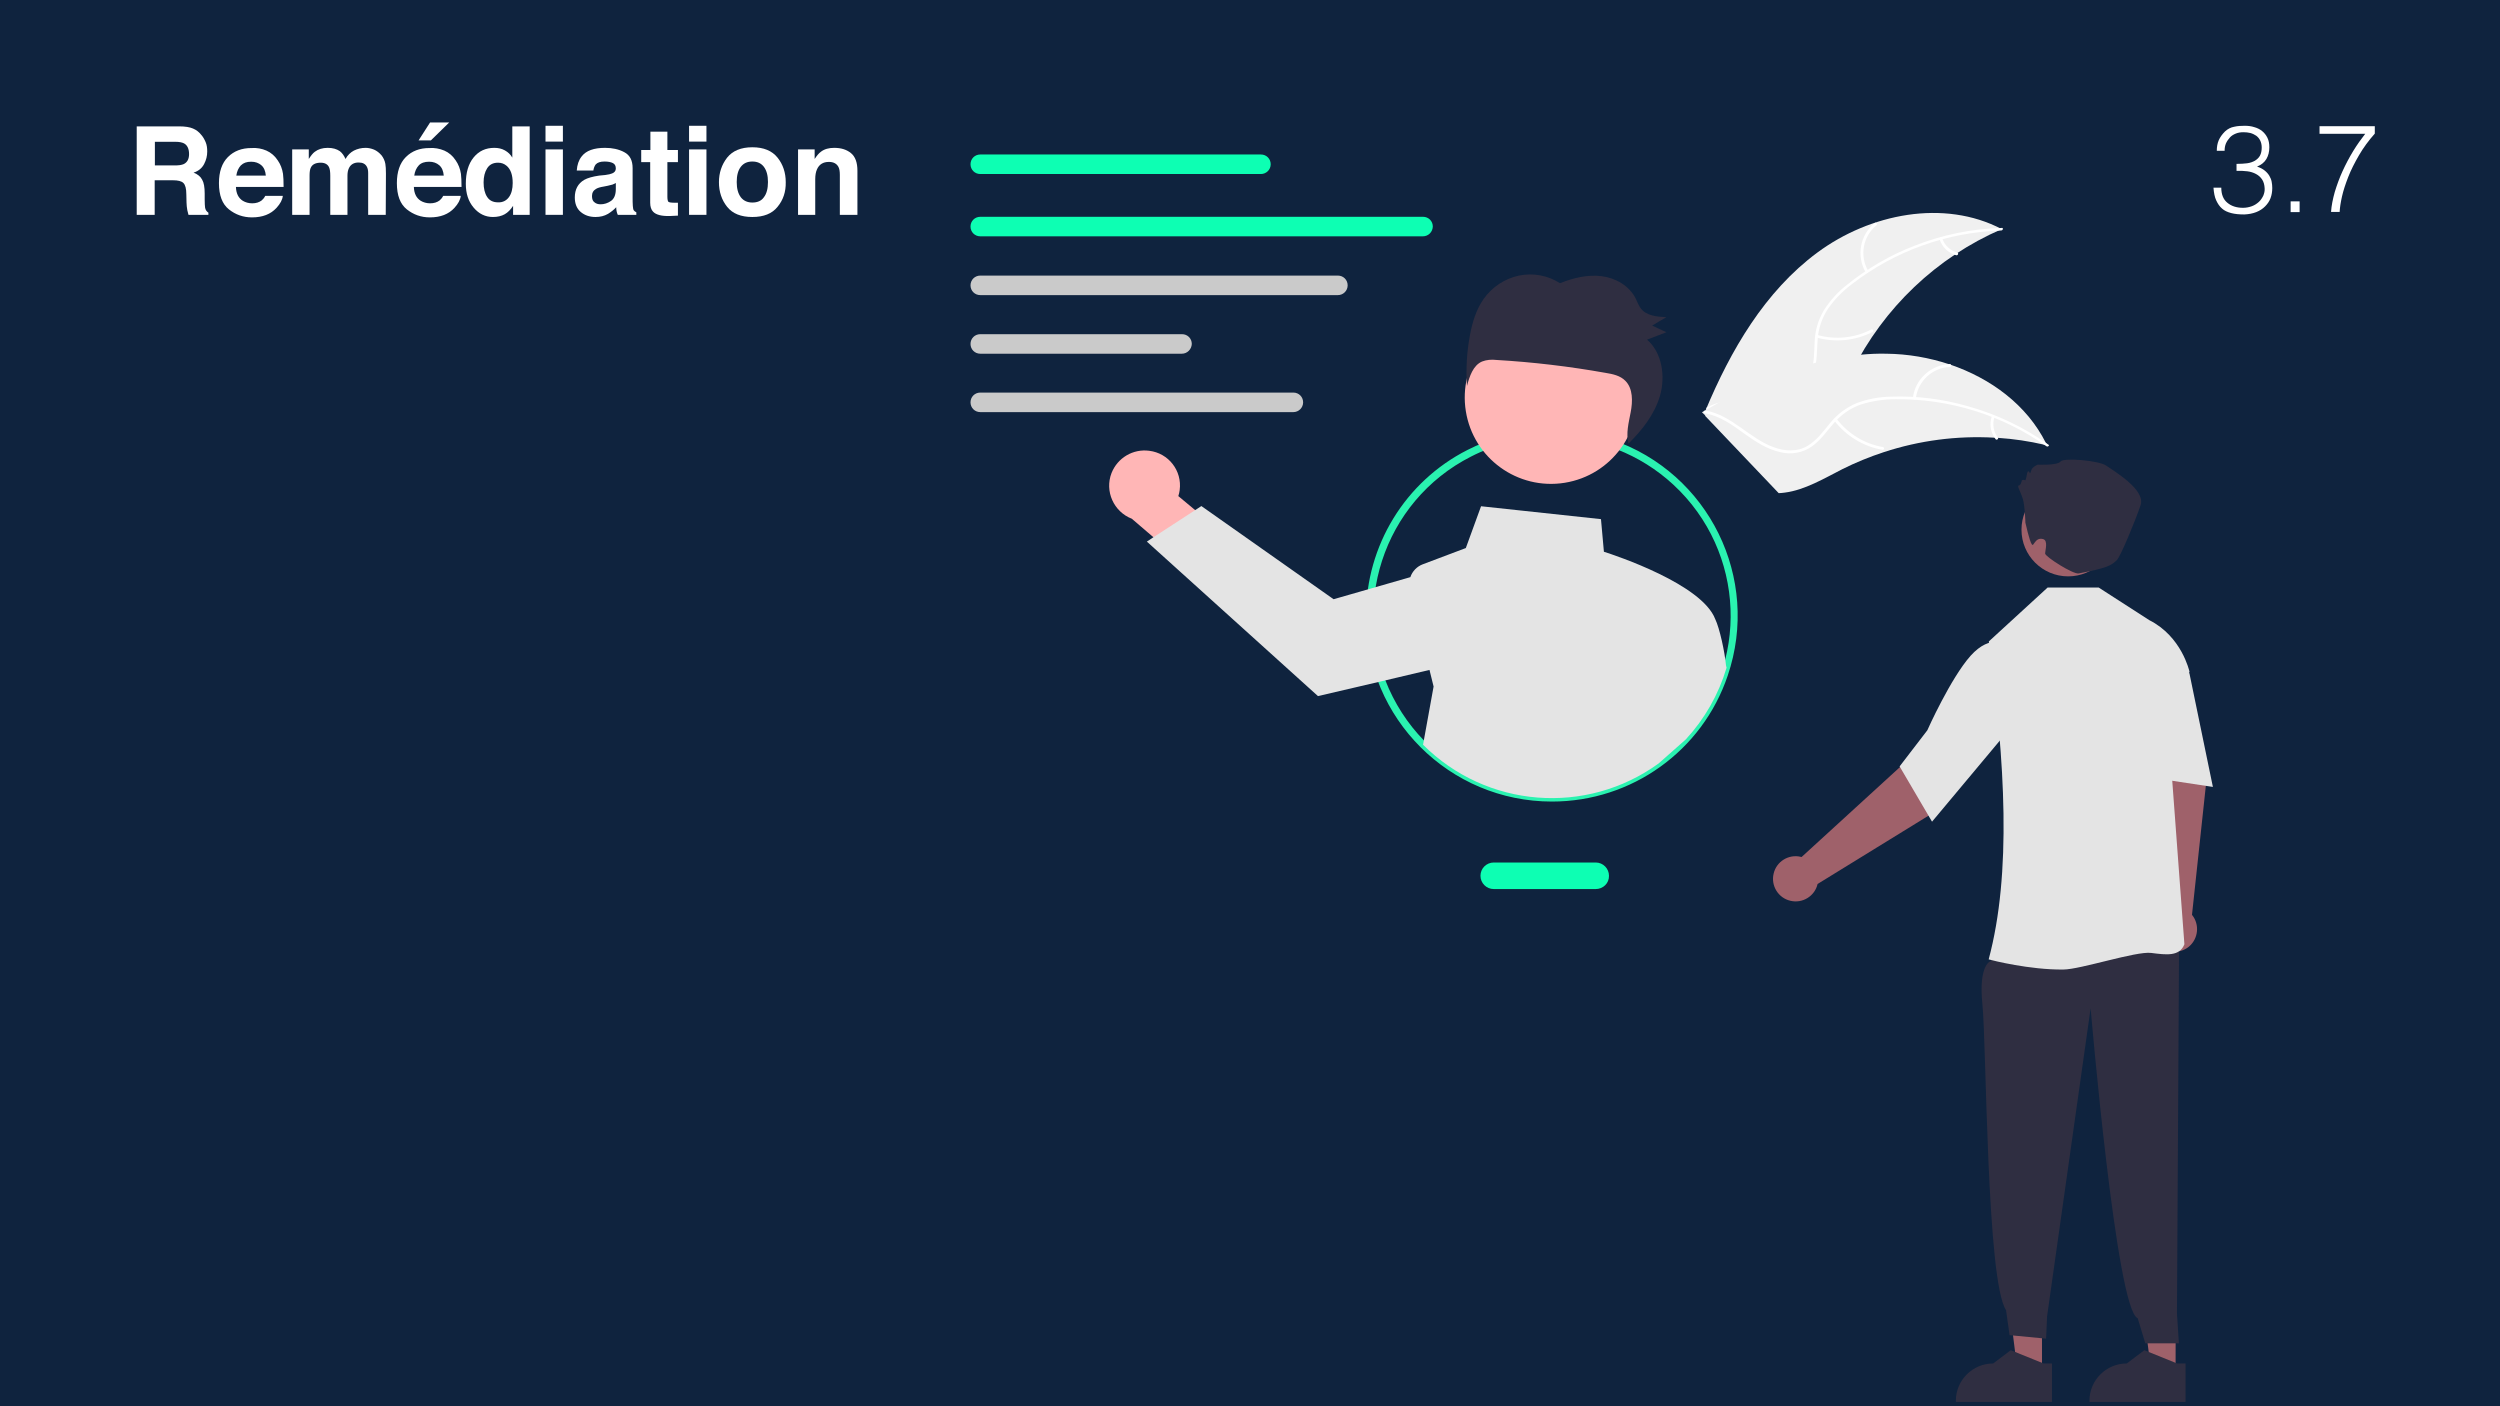 <?xml version="1.0" encoding="UTF-8"?>
<!-- Generator: Adobe Illustrator 27.3.0, SVG Export Plug-In . SVG Version: 6.00 Build 0)  -->
<svg xmlns="http://www.w3.org/2000/svg" xmlns:xlink="http://www.w3.org/1999/xlink" version="1.1" id="Calque_1" x="0px" y="0px" viewBox="0 0 1280 720" style="enable-background:new 0 0 1280 720;" xml:space="preserve">
<style type="text/css">
	.st0{fill:#0F233E;}
	.st1{fill:#FFFFFF;}
	.st2{fill:#F0F0F0;}
	.st3{fill:#2AF2B0;}
	.st4{fill:#FFB6B6;}
	.st5{fill:#E4E4E4;}
	.st6{fill:#2F2E41;}
	.st7{fill:#0DFFB3;}
	.st8{fill:#CACACA;}
	.st9{fill:#9F616A;}
</style>
<rect class="st0" width="1280" height="720"></rect>
<g>
	<path class="st1" d="M98.8,65.8c1.7,0.7,3.1,1.8,4.2,3.2c1,1.1,1.7,2.4,2.3,3.8c0.6,1.4,0.8,3,0.8,4.8c0,2.2-0.5,4.3-1.6,6.4   c-1.1,2.1-2.9,3.6-5.4,4.4c2.1,0.8,3.6,2,4.4,3.6c0.9,1.5,1.3,3.9,1.3,7.1v3c0,2.1,0.1,3.5,0.2,4.2c0.2,1.2,0.8,2,1.7,2.6v1.1H96.5   c-0.3-1-0.5-1.8-0.6-2.4c-0.2-1.3-0.4-2.6-0.4-3.9l-0.1-4.2c0-2.9-0.5-4.8-1.5-5.8c-1-1-2.8-1.4-5.4-1.4h-9.3V110H70V64.7h21.7   C94.8,64.7,97.2,65.1,98.8,65.8z M79.3,72.5v12.2h10.2c2,0,3.5-0.2,4.6-0.7c1.8-0.9,2.7-2.6,2.7-5.1c0-2.7-0.9-4.6-2.6-5.5   c-1-0.5-2.4-0.8-4.4-0.8H79.3z"></path>
	<path class="st1" d="M136.4,77.1c2.3,1,4.3,2.7,5.8,5c1.4,2,2.3,4.3,2.7,6.9c0.2,1.5,0.3,3.8,0.3,6.7h-24.4   c0.1,3.4,1.3,5.7,3.5,7.1c1.3,0.8,3,1.3,4.8,1.3c2,0,3.6-0.5,4.9-1.5c0.7-0.6,1.3-1.3,1.8-2.3h9c-0.2,2-1.3,4-3.2,6.1   c-3,3.3-7.2,4.9-12.6,4.9c-4.5,0-8.4-1.4-11.8-4.1s-5.1-7.2-5.1-13.4c0-5.8,1.5-10.3,4.6-13.4c3.1-3.1,7.1-4.6,12-4.6   C131.5,75.6,134.1,76.1,136.4,77.1z M123.3,84.7c-1.2,1.3-2,3-2.3,5.2h15.1c-0.2-2.3-0.9-4.1-2.3-5.3c-1.4-1.2-3.1-1.8-5.2-1.8   C126.3,82.8,124.6,83.4,123.3,84.7z"></path>
	<path class="st1" d="M191.5,76.6c1.4,0.6,2.7,1.6,3.9,3c0.9,1.2,1.6,2.6,1.9,4.3c0.2,1.1,0.3,2.8,0.3,5l-0.1,21.1h-9V88.6   c0-1.3-0.2-2.3-0.6-3.1c-0.8-1.6-2.2-2.3-4.3-2.3c-2.4,0-4.1,1-5,3c-0.5,1.1-0.7,2.3-0.7,3.8v20h-8.8V90c0-2-0.2-3.4-0.6-4.3   c-0.7-1.6-2.2-2.4-4.3-2.4c-2.5,0-4.2,0.8-5,2.4c-0.5,0.9-0.7,2.3-0.7,4.1V110h-8.9V76.5h8.5v4.9c1.1-1.7,2.1-3,3.1-3.7   c1.7-1.3,3.9-2,6.6-2c2.6,0,4.6,0.6,6.2,1.7c1.3,1,2.2,2.4,2.9,4c1.1-2,2.6-3.4,4.3-4.3c1.8-0.9,3.8-1.4,6-1.4   C188.6,75.7,190,76,191.5,76.6z"></path>
	<path class="st1" d="M227.5,77.1c2.3,1,4.3,2.7,5.8,5c1.4,2,2.3,4.3,2.7,6.9c0.2,1.5,0.3,3.8,0.3,6.7h-24.4   c0.1,3.4,1.3,5.7,3.5,7.1c1.3,0.8,3,1.3,4.8,1.3c2,0,3.6-0.5,4.9-1.5c0.7-0.6,1.3-1.3,1.8-2.3h9c-0.2,2-1.3,4-3.2,6.1   c-3,3.3-7.2,4.9-12.6,4.9c-4.5,0-8.4-1.4-11.8-4.1s-5.1-7.2-5.1-13.4c0-5.8,1.5-10.3,4.6-13.4c3.1-3.1,7.1-4.6,12-4.6   C222.5,75.6,225.1,76.1,227.5,77.1z M214.4,84.7c-1.2,1.3-2,3-2.3,5.2h15.1c-0.2-2.3-0.9-4.1-2.3-5.3c-1.4-1.2-3.1-1.8-5.2-1.8   C217.4,82.8,215.6,83.4,214.4,84.7z M230,62.7l-9.4,9.2h-6.3l5.9-9.2H230z"></path>
	<path class="st1" d="M258.5,77c1.6,0.9,2.9,2.1,3.8,3.7v-16h8.9V110h-8.5v-4.6c-1.3,2-2.7,3.4-4.3,4.3s-3.6,1.4-6,1.4   c-3.9,0-7.2-1.6-9.9-4.8c-2.7-3.2-4-7.2-4-12.2c0-5.7,1.3-10.2,4-13.5s6.2-4.9,10.6-4.9C255.1,75.7,256.9,76.1,258.5,77z    M260.6,100.9c1.3-1.8,1.9-4.2,1.9-7.2c0-4.1-1-7-3.1-8.8c-1.3-1.1-2.7-1.6-4.4-1.6c-2.6,0-4.4,1-5.6,2.9c-1.2,1.9-1.8,4.3-1.8,7.2   c0,3.1,0.6,5.6,1.8,7.4c1.2,1.9,3.1,2.8,5.6,2.8C257.4,103.7,259.3,102.7,260.6,100.9z"></path>
	<path class="st1" d="M288.2,72.5h-8.9v-8.1h8.9V72.5z M279.3,76.5h8.9V110h-8.9V76.5z"></path>
	<path class="st1" d="M309.9,89.6c1.6-0.2,2.8-0.5,3.5-0.8c1.3-0.5,1.9-1.4,1.9-2.5c0-1.4-0.5-2.3-1.5-2.8c-1-0.5-2.4-0.8-4.3-0.8   c-2.1,0-3.6,0.5-4.5,1.5c-0.6,0.8-1,1.8-1.2,3.1h-8.5c0.2-2.9,1-5.3,2.5-7.2c2.3-3,6.3-4.4,12-4.4c3.7,0,7,0.7,9.8,2.2   c2.9,1.5,4.3,4.2,4.3,8.2v15.4c0,1.1,0,2.4,0.1,3.9c0.1,1.1,0.2,1.9,0.5,2.3c0.3,0.4,0.7,0.7,1.3,1v1.3h-9.5   c-0.3-0.7-0.5-1.3-0.6-1.9c-0.1-0.6-0.2-1.3-0.2-2c-1.2,1.3-2.6,2.4-4.2,3.4c-1.9,1.1-4,1.6-6.4,1.6c-3.1,0-5.6-0.9-7.6-2.6   c-2-1.7-3-4.2-3-7.4c0-4.1,1.6-7.1,4.8-9c1.8-1,4.3-1.7,7.7-2.2L309.9,89.6z M315.3,93.7c-0.6,0.3-1.1,0.6-1.7,0.8   c-0.6,0.2-1.4,0.4-2.4,0.6l-2,0.4c-1.9,0.3-3.2,0.7-4,1.2c-1.4,0.8-2.1,2-2.1,3.7c0,1.5,0.4,2.6,1.3,3.2c0.8,0.7,1.9,1,3.1,1   c1.9,0,3.7-0.6,5.3-1.7c1.6-1.1,2.5-3.1,2.5-6.1V93.7z"></path>
	<path class="st1" d="M328.3,83v-6.2h4.7v-9.4h8.7v9.4h5.4V83h-5.4v17.7c0,1.4,0.2,2.2,0.5,2.6c0.3,0.3,1.4,0.5,3.2,0.5   c0.3,0,0.5,0,0.8,0s0.6,0,0.9,0v6.6l-4.2,0.2c-4.1,0.1-7-0.6-8.5-2.2c-1-1-1.5-2.6-1.5-4.6V83H328.3z"></path>
	<path class="st1" d="M361.7,72.5h-8.9v-8.1h8.9V72.5z M352.8,76.5h8.9V110h-8.9V76.5z"></path>
	<path class="st1" d="M398.1,105.9c-2.8,3.5-7.1,5.2-12.9,5.2s-10.1-1.7-12.9-5.2c-2.8-3.5-4.2-7.7-4.2-12.6c0-4.8,1.4-9,4.2-12.6   c2.8-3.5,7.1-5.3,12.9-5.3s10.1,1.8,12.9,5.3c2.8,3.5,4.2,7.7,4.2,12.6C402.4,98.2,401,102.4,398.1,105.9z M391.1,101   c1.4-1.8,2.1-4.4,2.1-7.8s-0.7-5.9-2.1-7.8c-1.4-1.8-3.3-2.7-5.9-2.7s-4.5,0.9-5.9,2.7c-1.4,1.8-2.1,4.4-2.1,7.8s0.7,5.9,2.1,7.8   c1.4,1.8,3.4,2.7,5.9,2.7S389.8,102.9,391.1,101z"></path>
	<path class="st1" d="M435.7,78.4c2.2,1.8,3.3,4.8,3.3,9V110h-9V89.6c0-1.8-0.2-3.1-0.7-4.1c-0.9-1.7-2.5-2.6-4.9-2.6   c-3,0-5,1.3-6.1,3.8c-0.6,1.3-0.9,3-0.9,5.1V110h-8.8V76.5h8.5v4.9c1.1-1.7,2.2-3,3.2-3.7c1.8-1.4,4.1-2,6.8-2   C430.7,75.7,433.5,76.6,435.7,78.4z"></path>
</g>
<g>
	<path class="st1" d="M1145.3,83.9c1.9,0,3.6-0.1,5.2-0.3c1.6-0.2,2.9-0.7,4-1.3c1.1-0.7,2-1.5,2.6-2.6c0.6-1.1,0.9-2.5,0.9-4.2   c0-1.4-0.3-2.6-0.8-3.6c-0.5-1-1.2-1.8-2-2.4c-0.9-0.6-1.9-1.1-3-1.4c-1.2-0.3-2.4-0.4-3.6-0.4c-1.4,0-2.7,0.2-3.9,0.7   c-1.2,0.5-2.2,1.1-3,2c-0.8,0.9-1.5,1.9-2,3c-0.5,1.2-0.7,2.4-0.7,3.8h-4c0-2,0.3-3.8,1-5.4c0.7-1.6,1.8-3.1,3.2-4.5   c1.4-1.3,3-2.1,4.7-2.4c1.7-0.4,3.5-0.5,5.4-0.5c1.8,0,3.4,0.2,4.9,0.7c1.5,0.4,2.9,1.1,4,2c1.1,0.9,2,2,2.7,3.4c0.7,1.4,1,3,1,4.9   c0,2.3-0.5,4.3-1.5,6c-1,1.7-2.6,3-4.8,3.9c1.6,0.5,2.9,1.2,3.9,2c1,0.8,1.8,1.7,2.4,2.7c0.6,1,1,2,1.2,3.1   c0.2,1.1,0.3,2.1,0.3,3.2c0,1.8-0.3,3.6-0.9,5.2c-0.6,1.6-1.6,3-2.8,4.2c-1.2,1.2-2.7,2.2-4.5,2.9c-1.8,0.7-3.8,1.1-6.1,1.2   c-2.6,0-4.8-0.2-6.7-0.7c-1.9-0.5-3.5-1.2-4.7-2.3c-1.3-1.1-2.2-2.5-3-4.2s-1.2-3.9-1.4-6.5h4c0,3.4,1,6,3.1,7.7   c2,1.7,4.7,2.6,8,2.6c1.6,0,3.1-0.3,4.5-0.8c1.4-0.5,2.6-1.3,3.6-2.2c1-0.9,1.7-2,2.3-3.2c0.5-1.2,0.8-2.5,0.7-3.8   c-0.1-1.8-0.5-3.3-1.3-4.5c-0.8-1.2-1.8-2.1-3.1-2.8c-1.3-0.7-2.8-1.2-4.5-1.4c-1.7-0.2-3.5-0.3-5.5-0.2V83.9z"></path>
	<path class="st1" d="M1172.8,108.6v-5.5h4.6v5.5H1172.8z"></path>
	<path class="st1" d="M1187.6,64.6h28.3v3.8c-3.2,3.6-5.9,7.3-8.1,11.1c-2.2,3.8-4.1,7.5-5.5,11.1c-1.4,3.6-2.5,6.9-3.2,10   c-0.7,3.1-1.1,5.8-1.2,7.9h-4.4c0.2-3.2,0.9-6.6,1.9-10.2c1.1-3.6,2.4-7.2,4-10.7c1.6-3.5,3.4-6.9,5.4-10.2c2-3.3,4.1-6.2,6.2-8.9   h-23.4V64.6z"></path>
</g>
<path class="st2" d="M930.5,129.3c26.9-19.9,64.8-27.5,94.4-12c-33.4,14.5-60.5,40.3-76.7,72.9c-6.2,12.6-11.8,27.2-24.5,33.1  c-7.9,3.6-17.3,2.9-25.5,0c-8.2-2.9-15.5-7.9-22.8-12.8l-2.2-0.3C886.1,179.3,903.6,149.2,930.5,129.3z"></path>
<path class="st1" d="M1024.7,118c-27.7,0.9-54.4,10.4-76.3,27.3c-4.8,3.6-9,7.8-12.4,12.7c-3.2,4.8-5.1,10.5-5.4,16.3  c-0.4,5.4-0.2,11-1.9,16.2c-1.8,5.4-5.9,9.7-11.1,11.9c-6.4,2.9-13.4,3.3-20.3,3.5c-7.7,0.2-15.6,0.3-22.6,3.9  c-0.8,0.4-1.5-0.9-0.6-1.3c12.1-6.3,26.2-2.2,39-5.9c5.9-1.7,11.4-5.3,13.8-11.2c2.1-5.2,1.9-10.9,2.2-16.4  c0.2-5.7,1.8-11.2,4.7-16.1c3.2-5,7.2-9.5,11.9-13.1c10.4-8.4,22.1-15.2,34.6-20c14.2-5.6,29.3-8.7,44.6-9.1  C1025.8,116.5,1025.6,117.9,1024.7,118L1024.7,118z"></path>
<path class="st1" d="M955.2,139.4c-4.8-8.4-2.9-19,4.6-25.2c0.7-0.6,1.7,0.5,1,1.1c-7,5.7-8.8,15.6-4.3,23.4  C957,139.6,955.6,140.3,955.2,139.4L955.2,139.4z"></path>
<path class="st1" d="M930.5,171.5c9.2,2.6,19.1,1.6,27.6-2.8c0.8-0.4,1.5,0.9,0.6,1.3c-8.9,4.5-19.1,5.5-28.7,2.8  C929.1,172.6,929.6,171.2,930.5,171.5L930.5,171.5z"></path>
<path class="st1" d="M994.4,122c1.2,3.6,4.1,6.3,7.7,7.3c0.9,0.2,0.4,1.6-0.5,1.4c-4-1.1-7.2-4.1-8.5-8.1c-0.2-0.4,0-0.8,0.4-1  C993.8,121.5,994.2,121.7,994.4,122L994.4,122z"></path>
<path class="st2" d="M1048.4,228.1c-0.6-0.1-1.2-0.3-1.7-0.4c-7.8-1.8-15.7-3-23.6-3.5c-0.6-0.1-1.2-0.1-1.9-0.1  c-19.2-1.1-38.4,1.4-56.7,7.4c-7.3,2.4-14.4,5.3-21.2,8.7c-9.4,4.8-19.3,10.7-29.4,12c-1.1,0.2-2.1,0.2-3.2,0.3l-37.6-39.5  c0-0.1-0.1-0.3-0.1-0.4l-1.6-1.5c0.3-0.2,0.7-0.4,1-0.6c0.2-0.1,0.4-0.2,0.6-0.3c0.1-0.1,0.3-0.2,0.4-0.2c0,0,0.1-0.1,0.1-0.1  c0.1-0.1,0.2-0.1,0.3-0.2c2-1.1,4-2.3,6-3.4c0,0,0,0,0,0c15.4-8.4,31.6-15.7,48.4-20.2c0.5-0.1,1-0.3,1.5-0.4  c7.6-2,15.3-3.4,23.1-4.1c4.3-0.4,8.6-0.6,12.9-0.5c11.1,0.1,22.1,2,32.6,5.5c21,7.1,39.4,20.7,49.2,40.2  C1047.9,227.1,1048.2,227.6,1048.4,228.1z"></path>
<path class="st1" d="M1047.8,228.5c-22.6-16-49.7-24.4-77.4-24.1c-6,0-11.9,0.9-17.6,2.7c-5.5,1.9-10.3,5.3-14.1,9.8  c-3.6,4.1-6.7,8.7-11.2,11.8c-4.7,3.2-10.5,4.2-16,2.8c-6.8-1.5-12.7-5.4-18.3-9.4c-6.2-4.5-12.6-9.2-20.3-10.5  c-0.9-0.2-0.6-1.6,0.3-1.4c13.4,2.3,22.3,14.1,34.7,18.7c5.8,2.2,12.3,2.6,17.7-0.7c4.8-2.9,8.1-7.6,11.6-11.8  c3.6-4.4,8.2-7.8,13.4-10c5.6-2.1,11.5-3.2,17.4-3.3c13.4-0.5,26.8,1.2,39.6,4.9c14.7,4.1,28.6,10.7,41.1,19.6  C1049.6,227.9,1048.6,229,1047.8,228.5L1047.8,228.5z"></path>
<path class="st1" d="M979.4,203.7c1.2-9.6,9.2-16.9,18.9-17.3c0.9,0,1,1.4,0.1,1.5c-9,0.3-16.4,7.2-17.5,16.1  C980.7,205,979.3,204.7,979.4,203.7L979.4,203.7z"></path>
<path class="st1" d="M940.4,214.5c5.8,7.6,14.3,12.8,23.7,14.4c0.9,0.2,0.6,1.6-0.3,1.4c-9.8-1.7-18.6-7.1-24.7-15  C938.6,214.5,939.8,213.7,940.4,214.5L940.4,214.5z"></path>
<path class="st1" d="M1021.2,213.5c-1.2,3.6-0.6,7.5,1.7,10.5c0.6,0.7-0.7,1.6-1.2,0.8c-2.5-3.3-3.3-7.6-1.9-11.6  c0.1-0.4,0.5-0.6,0.9-0.6C1021,212.7,1021.3,213.1,1021.2,213.5L1021.2,213.5z"></path>
<path class="st3" d="M794.6,410.4c-52.5,0-95.1-42.5-95.2-95c0-0.1,0-0.1,0-0.2c0-35.8,20-68.6,51.9-84.8  c22.9-11.7,49.6-13.6,73.9-5.3c49.8,17,76.3,71,59.4,120.8C871.6,384.5,835.4,410.4,794.6,410.4L794.6,410.4z M794.6,223.8  c-14.4,0-28.7,3.4-41.5,10c-45,22.9-62.9,78-40,123s78,62.9,123,40c4.2-2.1,8.2-4.6,12.1-7.4c4.9-3.6,9.5-7.6,13.6-12.1  c34.3-37.1,32-94.9-5.1-129.2C839.8,232.5,817.6,223.8,794.6,223.8z"></path>
<path class="st4" d="M588.4,230.8c9.9,1.2,16.9,10.2,15.6,20.1c-0.1,1.1-0.4,2.1-0.7,3.1l31.6,26.3l-11.3,23.1l-44.1-37.8  c-9.3-3.6-14-14.1-10.4-23.4C572.2,234.4,580.1,229.7,588.4,230.8L588.4,230.8z"></path>
<path class="st5" d="M883.7,340.6c-0.6-6.8-3.3-19.1-5.5-23.6c-6.8-17.9-51-32.6-57-34.5l-1.5-16.7l-61.4-6.6l-7.8,21.4l-22,8.3  c-3,1.1-5.4,3.6-6.4,6.6l0,0l-19.8,5.7l-19.5,5.6l-67.7-47.7l-3.2,2.1l-21.4,13.9l-3.3,2.2l87.6,79.1l32.6-7.6l24.5-5.8l2.1,8.5  l-5.4,29.8c32.4,32.4,83.5,36.5,120.6,9.6l13.9-12.3c9.7-10.5,16.8-23,20.9-36.7L883.7,340.6z"></path>
<ellipse transform="matrix(0.987 -0.158 0.158 0.987 -22.192 128.239)" class="st4" cx="794.5" cy="203.5" rx="44.2" ry="44.2"></ellipse>
<path class="st6" d="M759.6,153.1c4.3-6.1,10.7-10.4,18.1-12c7.2-1.5,14.8-0.1,21,3.9c6.8-2.7,14.1-4.5,21.3-3.6  c7.2,0.9,14.2,4.9,17.5,11.5c0.7,1.7,1.5,3.4,2.5,4.9c2.9,3.9,8.4,4.4,13.2,4.6c-2.4,1.4-4.9,2.8-7.3,4.3c2.4,1.1,4.8,2.3,7.3,3.4  c-3.3,1.3-6.6,2.5-9.9,3.8c7.7,6.7,9.5,18.7,6.6,28.8c-2.8,9.5-9.1,17.5-16.1,24.4c-1.4-5.1,0.1-10.7,1.1-16  c1.1-5.6,1.2-12.2-2.7-16.1c-2.6-2.7-6.5-3.5-10.2-4.1c-18.5-3.3-37.1-5.5-55.8-6.6c-2.5-0.3-5.1-0.1-7.4,0.8  c-4.6,2-6.4,7.6-7.7,12.5c-0.6-8.7-0.1-17.4,1.5-25.9C753.8,165.1,755.8,158.5,759.6,153.1z"></path>
<path class="st7" d="M817,455.2h-52.2c-3.8,0-6.8-3.1-6.8-6.8c0-3.8,3.1-6.8,6.8-6.8H817c3.8,0,6.8,3.1,6.8,6.8  C823.9,452.2,820.8,455.2,817,455.2z"></path>
<path class="st7" d="M645.6,89.1H501.9c-2.8,0-5-2.2-5-5c0-2.8,2.2-5,5-5h143.7c2.8,0,5,2.2,5,5C650.6,86.9,648.3,89.1,645.6,89.1z"></path>
<path class="st7" d="M728.5,121H501.9c-2.8,0-5-2.2-5-5c0-2.8,2.2-5,5-5h226.7c2.8,0,5,2.2,5,5C733.5,118.8,731.3,121,728.5,121z"></path>
<path class="st8" d="M685,151.1H501.9c-2.8,0-5-2.2-5-5c0-2.8,2.2-5,5-5H685c2.8,0,5,2.2,5,5C690,148.9,687.7,151.1,685,151.1z"></path>
<path class="st8" d="M605.1,181.1H501.9c-2.8,0-5-2.2-5-5c0-2.8,2.2-5,5-5h103.3c2.8,0,5,2.2,5,5  C610.1,178.8,607.9,181.1,605.1,181.1L605.1,181.1z"></path>
<path class="st8" d="M662.2,211H501.9c-2.8,0-5-2.2-5-5c0-2.8,2.2-5,5-5h160.3c2.8,0,5,2.2,5,5C667.2,208.8,664.9,211,662.2,211  L662.2,211z"></path>
<polygon class="st9" points="1113.9,700 1101.1,700 1094.9,650.3 1114,650.3 "></polygon>
<path class="st6" d="M1119,717.8l-49.2,0v-0.6c0-10.6,8.6-19.1,19.1-19.1h0l9-6.8l16.8,6.8l4.3,0L1119,717.8z"></path>
<path class="st9" d="M1106.4,466.5l-5.7-69.3l-4.5-26l25-5.5l8.3,35.6l-7.2,67.1c4,4.9,3.3,12.2-1.6,16.3c-4.9,4-12.2,3.3-16.3-1.6  c-4-4.9-3.3-12.2,1.6-16.3C1106.2,466.7,1106.3,466.6,1106.4,466.5L1106.4,466.5z"></path>
<polygon class="st9" points="1045.5,700 1032.7,700 1026.5,650.3 1045.5,650.3 "></polygon>
<path class="st6" d="M1024.9,482.2l-5.7,9.9c0,0-6.3,1.7-4.2,22.2c2.1,20.5,2.1,141.6,12.1,156.5l1.8,12.8l18.7,1.8l0.5-11.4  l22.3-157.8c0,0,13.2,154.9,24.1,158.7l3.9,12.9l17.2,0l-1-15.2l1.1-192L1024.9,482.2z"></path>
<path class="st5" d="M1018.6,491.3l-0.4-0.1c11.8-44.1,8.4-101.2,0.1-162.5l0-0.3l30.1-27.6h26.1l25.9,16.7  c16.7,8.4,20.5,26.1,20.6,26.3l0,0.1l-10.3,35.8l7.7,103.6l0,0.1l0,0.1c-2.5,6.3-9.2,5.4-17,4.4c-7.7-1-36.3,8.5-45,8.5  C1039.3,496.6,1019.9,491.7,1018.6,491.3z"></path>
<path class="st5" d="M1095,331.6l11.2-4.9l14.8,18.1l12,58.1l-41.1-6.2L1095,331.6z"></path>
<path class="st9" d="M922.4,438.8l51.3-46.9l17.8-19.4l19.7,16.4l-23.1,28.3l-57.5,35.4c-1.4,6.2-7.7,10.1-13.9,8.6  c-6.2-1.4-10.1-7.7-8.6-13.9c1.4-6.2,7.7-10.1,13.9-8.6C922.1,438.7,922.2,438.7,922.4,438.8L922.4,438.8z"></path>
<path class="st5" d="M972.6,392.4l14.2-18.5c0.1-0.3,11.9-26.6,22.1-38.1c10.5-11.7,18.7-5.7,18.8-5.7l0.2,0.2l0.6,43.4l-39.3,47  L972.6,392.4z"></path>
<circle class="st9" cx="1058.9" cy="271.2" r="23.9"></circle>
<path class="st6" d="M1037,267.6c0,0-0.2-8.4-1.3-12.1c-1.1-3.7-3.2-6.9-2.1-6.9s1.6-2.7,1.6-2.7s1.1-0.5,1.6,0  c0.5,0.5,1.1-3.7,1.1-3.7s0.5-1.6,1.1-0.5c0.5,1.1,0.5,0.5,1.1-1.1c0.5-1.6,3.2-2.7,3.2-2.7s10.1,0.5,11.7-1.6  c1.6-2.1,19.7-0.5,23.4,2.1c3.7,2.7,20.2,12.2,17.6,20.2c-2.7,8-10.3,26.4-12.2,28.2c-3,2.9-5.1,4-19.5,6.8  c-2.8,0.6-17.2-8.6-17.2-10.2s1.7-6.7-1.1-7.4c-4.2-1.1-4.7,4.3-5.7,2.7C1039.1,277.2,1037,267.6,1037,267.6z"></path>
<path class="st6" d="M1050.6,717.8l-49.2,0v-0.6c0-10.6,8.6-19.1,19.1-19.1h0l9-6.8l16.8,6.8l4.3,0L1050.6,717.8z"></path>
</svg>
